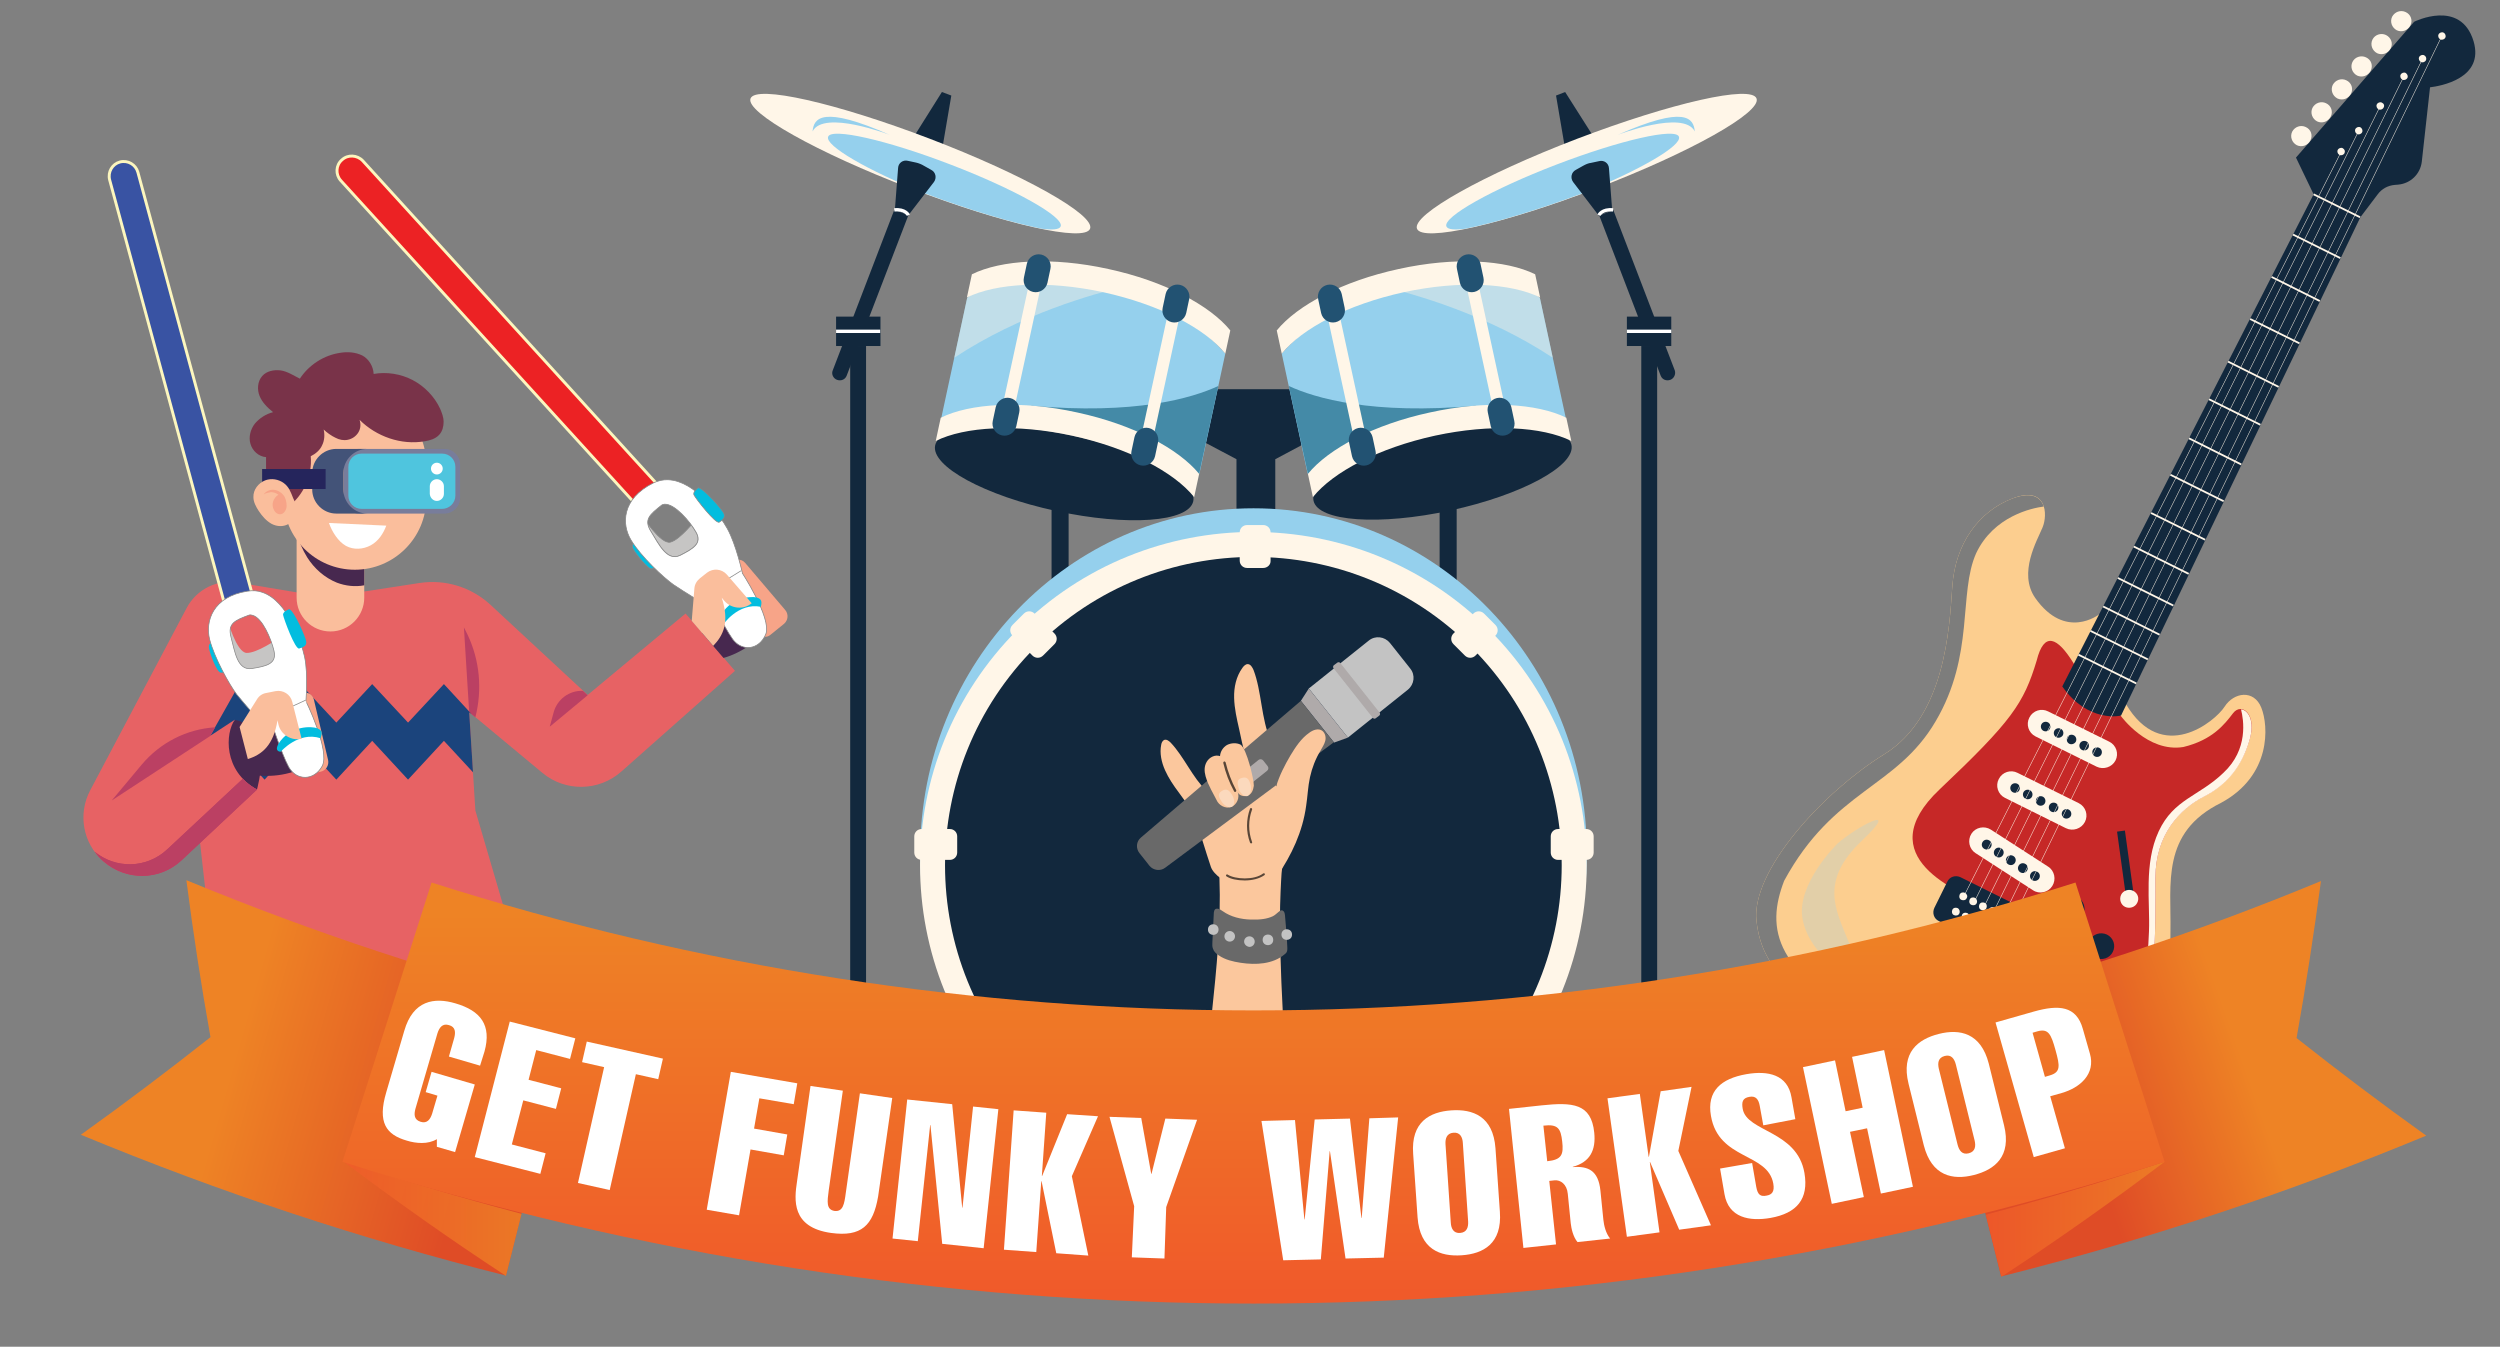 <?xml version="1.0" encoding="utf-8"?>
<!-- Generator: Adobe Illustrator 23.0.1, SVG Export Plug-In . SVG Version: 6.00 Build 0)  -->
<svg version="1.1" id="Layer_1" xmlns="http://www.w3.org/2000/svg" xmlns:xlink="http://www.w3.org/1999/xlink" x="0px" y="0px"
	 viewBox="0 0 850.4 458.1" style="enable-background:new 0 0 850.4 458.1;" xml:space="preserve">
<rect x="0" y="0" width="850.4" height="458.1" fill="#808080" stroke="none"/>
<style type="text/css">
	.st0{fill:none;}
	.st1{fill:#12283D;}
	.st2{fill:#95D0ED;}
	.st3{opacity:0.48;fill:#EFEDE4;}
	.st4{fill:#448AA7;}
	.st5{fill:#FFF6E8;}
	.st6{fill:#225272;}
	.st7{fill:none;stroke:#FFFFFF;stroke-width:1.152;stroke-miterlimit:10;}
	.st8{fill:none;stroke:#12283D;stroke-width:5.759;stroke-miterlimit:10;}
	.st9{fill:#E76264;}
	.st10{fill:#BB4063;}
	.st11{fill:#1B447C;}
	.st12{fill:#FABE9C;}
	.st13{fill:#47284F;}
	.st14{fill:#793349;}
	.st15{fill:#787D9B;}
	.st16{fill:#4FC5DE;}
	.st17{fill:#435378;}
	.st18{fill:#25255C;}
	.st19{fill:#F7A488;}
	.st20{fill:#FFFFFF;}
	.st21{fill:#EC2224;stroke:#FCF6BE;stroke-miterlimit:10;}
	.st22{fill:#C6C5C4;stroke:#868686;stroke-width:0.25;stroke-miterlimit:10;}
	.st23{fill:#02BDDF;stroke:#868686;stroke-width:0.25;stroke-miterlimit:10;}
	.st24{fill:none;stroke:#868686;stroke-width:0.25;stroke-miterlimit:10;}
	.st25{fill:#FFFFFF;stroke:#868686;stroke-width:0.25;stroke-miterlimit:10;}
	.st26{fill:#02BDDF;}
	.st27{fill:#3953A3;stroke:#FCF6BE;stroke-miterlimit:10;}
	.st28{fill:#C6C5C4;}
	.st29{fill:#FCCE8F;}
	.st30{fill:#C62827;}
	.st31{fill:none;stroke:#FFF6E8;stroke-width:0.618;stroke-miterlimit:10;}
	.st32{fill:#7D7D7C;}
	.st33{fill:#E2CFA8;}
	.st34{fill:none;stroke:#FFF6E8;stroke-width:0.161;stroke-miterlimit:10;}
	.st35{fill:#FBC79D;}
	.st36{fill:#C3C3C3;}
	.st37{fill:#AFAAAA;}
	.st38{fill:#696969;}
	.st39{opacity:0.65;}
	.st40{fill:#FBD9BD;}
	.st41{fill:url(#SVGID_1_);}
	.st42{opacity:0.79;fill:url(#SVGID_2_);}
	.st43{fill:url(#SVGID_3_);}
	.st44{opacity:0.79;fill:url(#SVGID_4_);}
	.st45{fill:url(#SVGID_5_);}
</style>
<rect id="XMLID_1_" x="-2.8" y="-335.4" class="st0" width="856.1" height="1234.5"/>
<g>
	<polygon class="st1" points="411.5,132.4 443.2,132.4 447.5,148.9 433.8,156.2 433.8,183.9 420.6,183.9 420.6,156.2 406.8,148.9 	
		"/>
	<g>
		<rect x="489.7" y="159.3" class="st1" width="5.8" height="60.9"/>
		<g>
			<path class="st2" d="M436,120.3l8.8,40.8c0,0,35.9-15.6,51-17.9c15.1-2.4,36.8-1.1,36.8-1.1l-8.8-40.8c0,0-16.1-14.2-48.2-5
				C448.9,103.9,436,120.3,436,120.3z"/>
			<path class="st3" d="M475.6,96.3c-1.5,0.4-3,0.9-4.4,1.4c8.9,2.1,34.6,9.1,57,24l-4.4-20.4C523.9,101.3,507.8,87,475.6,96.3z"/>
			<path class="st4" d="M438.4,131.3l6.5,29.9c0,0,17.8-7.7,33.6-13.1c6.7-3,14.5-6.3,23.6-10.1
				C466.7,141.2,447.3,135.4,438.4,131.3z"/>
			
				<ellipse transform="matrix(0.977 -0.212 0.212 0.977 -22.965 107.578)" class="st1" cx="490.8" cy="161" rx="44.9" ry="13.1"/>
			<path class="st5" d="M436,120.3c6.9-8.6,22.4-16.7,41.5-20.9c19-4.1,36.5-3.1,46.4,1.8l-1.7-7.9c-9.9-4.9-27.4-6-46.4-1.8
				c-19,4.1-34.5,12.3-41.5,20.9L436,120.3z"/>
			<path class="st5" d="M446.6,169.1c6.9-8.6,22.4-16.7,41.5-20.9c19-4.1,36.5-3.1,46.4,1.8l-1.7-7.9c-9.9-4.9-27.4-6-46.4-1.8
				c-19,4.1-34.5,12.3-41.5,20.9L446.6,169.1z"/>
			<g>
				
					<rect x="456.3" y="107.3" transform="matrix(0.977 -0.212 0.212 0.977 -16.89 99.977)" class="st5" width="4.1" height="43.1"/>
				<path class="st6" d="M467.9,153.4c0.5,2.2-0.9,4.4-3.1,4.9l0,0c-2.2,0.5-4.4-0.9-4.9-3.1l-1-4.7c-0.5-2.2,0.9-4.4,3.1-4.9l0,0
					c2.2-0.5,4.4,0.9,4.9,3.1L467.9,153.4z"/>
				<path class="st6" d="M457.4,104.7c0.5,2.2-0.9,4.4-3.1,4.9l0,0c-2.2,0.5-4.4-0.9-4.9-3.1l-1-4.7c-0.5-2.2,0.9-4.4,3.1-4.9l0,0
					c2.2-0.5,4.4,0.9,4.9,3.1L457.4,104.7z"/>
			</g>
			<g>
				
					<rect x="503.6" y="97.1" transform="matrix(0.977 -0.212 0.212 0.977 -13.653 109.739)" class="st5" width="4.1" height="43.1"/>
				<path class="st6" d="M515.1,143.2c0.5,2.2-0.9,4.4-3.1,4.9l0,0c-2.2,0.5-4.4-0.9-4.9-3.1l-1-4.7c-0.5-2.2,0.9-4.4,3.1-4.9l0,0
					c2.2-0.5,4.4,0.9,4.9,3.1L515.1,143.2z"/>
				<path class="st6" d="M504.6,94.4c0.5,2.2-0.9,4.4-3.1,4.9l0,0c-2.2,0.5-4.4-0.9-4.9-3.1l-1-4.7c-0.5-2.2,0.9-4.4,3.1-4.9l0,0
					c2.2-0.5,4.4,0.9,4.9,3.1L504.6,94.4z"/>
			</g>
		</g>
	</g>
	<g>
		
			<rect x="357.8" y="159.3" transform="matrix(-1 -1.224647e-16 1.224647e-16 -1 721.301 379.525)" class="st1" width="5.8" height="60.9"/>
		<g>
			<path class="st2" d="M416.8,120.3l-8.8,40.8c0,0-35.9-15.6-51-17.9c-15.1-2.4-36.8-1.1-36.8-1.1l8.8-40.8c0,0,16.1-14.2,48.2-5
				C403.9,103.9,416.8,120.3,416.8,120.3z"/>
			<path class="st3" d="M377.2,96.3c1.5,0.4,3,0.9,4.4,1.4c-8.9,2.1-34.6,9.1-57,24l4.4-20.4C329,101.3,345,87,377.2,96.3z"/>
			<path class="st4" d="M414.4,131.3l-6.5,29.9c0,0-17.8-7.7-33.6-13.1c-6.7-3-14.5-6.3-23.6-10.1
				C386.1,141.2,405.6,135.4,414.4,131.3z"/>
			<path class="st1" d="M318.1,151.5c-1.5,7.1,16.9,17.1,41.1,22.3c24.3,5.3,45.2,3.8,46.7-3.3c1.5-7.1-16.9-17.1-41.1-22.3
				C340.5,142.9,319.6,144.4,318.1,151.5z"/>
			<path class="st5" d="M416.8,120.3c-6.9-8.6-22.4-16.7-41.5-20.9c-19-4.1-36.5-3.1-46.4,1.8l1.7-7.9c9.9-4.9,27.4-6,46.4-1.8
				c19,4.1,34.5,12.3,41.5,20.9L416.8,120.3z"/>
			<path class="st5" d="M406.2,169.1c-6.9-8.6-22.4-16.7-41.5-20.9c-19-4.1-36.5-3.1-46.4,1.8l1.7-7.9c9.9-4.9,27.4-6,46.4-1.8
				c19,4.1,34.5,12.3,41.5,20.9L406.2,169.1z"/>
			<g>
				
					<rect x="372.9" y="126.8" transform="matrix(0.212 -0.977 0.977 0.212 185.001 487.089)" class="st5" width="43.1" height="4.1"/>
				<path class="st6" d="M384.9,153.4c-0.5,2.2,0.9,4.4,3.1,4.9l0,0c2.2,0.5,4.4-0.9,4.9-3.1l1-4.7c0.5-2.2-0.9-4.4-3.1-4.9l0,0
					c-2.2-0.5-4.4,0.9-4.9,3.1L384.9,153.4z"/>
				<path class="st6" d="M395.5,104.7c-0.5,2.2,0.9,4.4,3.1,4.9l0,0c2.2,0.5,4.4-0.9,4.9-3.1l1-4.7c0.5-2.2-0.9-4.4-3.1-4.9l0,0
					c-2.2-0.5-4.4,0.9-4.9,3.1L395.5,104.7z"/>
			</g>
			<g>
				
					<rect x="325.7" y="116.6" transform="matrix(0.212 -0.977 0.977 0.212 157.774 432.862)" class="st5" width="43.1" height="4.1"/>
				<path class="st6" d="M337.7,143.2c-0.5,2.2,0.9,4.4,3.1,4.9l0,0c2.2,0.5,4.4-0.9,4.9-3.1l1-4.7c0.5-2.2-0.9-4.4-3.1-4.9l0,0
					c-2.2-0.5-4.4,0.9-4.9,3.1L337.7,143.2z"/>
				<path class="st6" d="M348.3,94.4c-0.5,2.2,0.9,4.4,3.1,4.9l0,0c2.2,0.5,4.4-0.9,4.9-3.1l1-4.7c0.5-2.2-0.9-4.4-3.1-4.9l0,0
					c-2.2-0.5-4.4,0.9-4.9,3.1L348.3,94.4z"/>
			</g>
		</g>
	</g>
	<ellipse class="st2" cx="426.4" cy="290.3" rx="113.4" ry="117.4"/>
	
		<ellipse transform="matrix(0.707 -0.707 0.707 0.707 -83.189 387.72)" class="st5" cx="426.4" cy="294.3" rx="113.4" ry="113.4"/>
	
		<ellipse transform="matrix(0.707 -0.707 0.707 0.707 -83.189 387.72)" class="st1" cx="426.4" cy="294.3" rx="104.9" ry="104.9"/>
	<path class="st5" d="M429.7,193.2h-5.5c-1.4,0-2.5-1.1-2.5-2.5v-9.6c0-1.4,1.1-2.5,2.5-2.5h5.5c1.4,0,2.5,1.1,2.5,2.5v9.6
		C432.3,192.1,431.1,193.2,429.7,193.2z"/>
	<path class="st5" d="M498.3,223l-3.9-3.9c-1-1-1-2.6,0-3.6l6.8-6.8c1-1,2.6-1,3.6,0l3.9,3.9c1,1,1,2.6,0,3.6l-6.8,6.8
		C500.9,224,499.3,224,498.3,223z"/>
	<path class="st5" d="M527.5,290v-5.5c0-1.4,1.1-2.5,2.5-2.5h9.6c1.4,0,2.5,1.1,2.5,2.5v5.5c0,1.4-1.1,2.5-2.5,2.5H530
		C528.6,292.5,527.5,291.4,527.5,290z"/>
	<path class="st5" d="M354.8,223l3.9-3.9c1-1,1-2.6,0-3.6l-6.8-6.8c-1-1-2.6-1-3.6,0l-3.9,3.9c-1,1-1,2.6,0,3.6l6.8,6.8
		C352.2,224,353.8,224,354.8,223z"/>
	<path class="st5" d="M429.7,395.3h-5.5c-1.4,0-2.5,1.1-2.5,2.5v9.6c0,1.4,1.1,2.5,2.5,2.5h5.5c1.4,0,2.5-1.1,2.5-2.5v-9.6
		C432.3,396.5,431.1,395.3,429.7,395.3z"/>
	<path class="st5" d="M498.3,365.5l-3.9,3.9c-1,1-1,2.6,0,3.6l6.8,6.8c1,1,2.6,1,3.6,0l3.9-3.9c1-1,1-2.6,0-3.6l-6.8-6.8
		C500.9,364.5,499.3,364.5,498.3,365.5z"/>
	<path class="st5" d="M354.8,365.5l3.9,3.9c1,1,1,2.6,0,3.6l-6.8,6.8c-1,1-2.6,1-3.6,0l-3.9-3.9c-1-1-1-2.6,0-3.6l6.8-6.8
		C352.2,364.5,353.8,364.5,354.8,365.5z"/>
	<path class="st5" d="M325.6,290v-5.5c0-1.4-1.1-2.5-2.5-2.5h-9.6c-1.4,0-2.5,1.1-2.5,2.5v5.5c0,1.4,1.1,2.5,2.5,2.5h9.6
		C324.5,292.5,325.6,291.4,325.6,290z"/>
	<g>
		<g>
			<g>
				<polygon class="st1" points="532.4,50.7 529.3,32.5 532.4,31.3 542.3,46.9 				"/>
				<path class="st5" d="M597.5,33.5c1.8,4.7-22.6,18.4-54.5,30.6c-31.9,12.2-59.2,18.4-61,13.7c-1.8-4.7,22.6-18.4,54.5-30.6
					C568.5,35,595.8,28.8,597.5,33.5z"/>
				<path class="st2" d="M529.4,56c-21.9,8.4-38.6,17.8-37.4,21c0.4,1.1,2.8,1.3,6.5,0.8c10.2-2.1,24.1-6.2,39.4-11.9
					c19.8-7.9,34.4-16.4,33.2-19.4C570,43.4,551.3,47.6,529.4,56z"/>
				<path class="st1" d="M538.5,56.4l-2.5,1.4c-1.5,0.8-1.9,2.7-0.9,4.1l8.7,11.4l2.3-0.9l2.3-0.9l-1.1-14.3
					c-0.1-1.7-1.7-2.8-3.3-2.4l-2.8,0.6C540.3,55.5,539.4,55.9,538.5,56.4z"/>
				<path class="st1" d="M568.2,129.2L568.2,129.2c-1.4,0.5-2.8-0.1-3.3-1.4l-20.9-54.5l4.8-1.8l20.9,54.5
					C570.1,127.2,569.5,128.7,568.2,129.2z"/>
				<path class="st2" d="M550.2,45.9c0,0,22.5-8.7,26.3-1.2C576.1,40.2,573.3,35.7,550.2,45.9z"/>
			</g>
			<rect x="553.4" y="107.7" class="st1" width="15.1" height="10"/>
			<rect x="558.3" y="117.7" class="st1" width="5.4" height="227.7"/>
		</g>
		<path class="st7" d="M543.9,73.2c0,0,1-2.2,4.8-1.8"/>
		<line class="st7" x1="553.4" y1="112.7" x2="568.5" y2="112.7"/>
		<ellipse transform="matrix(0.231 -0.973 0.973 0.231 95.643 811.28)" class="st1" cx="560.8" cy="345.2" rx="8.2" ry="8.2"/>
		<g>
			<line class="st8" x1="562.3" y1="345.6" x2="591.1" y2="368.4"/>
			<path class="st1" d="M595.2,372.7h-8.3c-2.4,0-4.3-1.9-4.3-4.3l0,0c0-2.4,1.9-4.3,4.3-4.3h8.3c2.4,0,4.3,1.9,4.3,4.3l0,0
				C599.5,370.7,597.6,372.7,595.2,372.7z"/>
		</g>
		<g>
			<line class="st8" x1="559.4" y1="345.6" x2="530.6" y2="368.4"/>
			<path class="st1" d="M526.5,372.7h8.3c2.4,0,4.3-1.9,4.3-4.3l0,0c0-2.4-1.9-4.3-4.3-4.3h-8.3c-2.4,0-4.3,1.9-4.3,4.3l0,0
				C522.2,370.7,524.1,372.7,526.5,372.7z"/>
		</g>
	</g>
	<g>
		<g>
			<g>
				<polygon class="st1" points="320.5,50.7 323.6,32.5 320.4,31.3 310.6,46.9 				"/>
				<path class="st5" d="M255.3,33.5c-1.8,4.7,22.6,18.4,54.5,30.6c31.9,12.2,59.2,18.4,61,13.7c1.8-4.7-22.6-18.4-54.5-30.6
					C284.4,35,257.1,28.8,255.3,33.5z"/>
				<path class="st2" d="M323.4,56c21.9,8.4,38.6,17.8,37.4,21c-0.4,1.1-2.8,1.3-6.5,0.8c-10.2-2.1-24.1-6.2-39.4-11.9
					c-19.8-7.9-34.4-16.4-33.2-19.4C282.8,43.4,301.6,47.6,323.4,56z"/>
				<path class="st1" d="M314.3,56.4l2.5,1.4c1.5,0.8,1.9,2.7,0.9,4.1L309,73.2l-2.3-0.9l-2.3-0.9l1.1-14.3c0.1-1.7,1.7-2.8,3.3-2.4
					l2.8,0.6C312.5,55.5,313.5,55.9,314.3,56.4z"/>
				<path class="st1" d="M284.7,129.2L284.7,129.2c1.4,0.5,2.8-0.1,3.3-1.4L309,73.2l-4.8-1.8l-20.9,54.5
					C282.7,127.2,283.4,128.7,284.7,129.2z"/>
				<path class="st2" d="M302.7,45.9c0,0-22.5-8.7-26.3-1.2C276.8,40.2,279.6,35.7,302.7,45.9z"/>
			</g>
			<rect x="284.4" y="107.7" class="st1" width="15.1" height="10"/>
			<rect x="289.2" y="117.7" class="st1" width="5.4" height="227.7"/>
		</g>
		<path class="st7" d="M309,73.2c0,0-1-2.2-4.8-1.8"/>
		<line class="st7" x1="299.4" y1="112.7" x2="284.4" y2="112.7"/>
		<ellipse transform="matrix(0.987 -0.161 0.161 0.987 -51.646 51.383)" class="st1" cx="292" cy="345.2" rx="8.2" ry="8.2"/>
		<g>
			<line class="st8" x1="290.6" y1="345.6" x2="261.8" y2="368.4"/>
			<path class="st1" d="M257.6,372.7h8.3c2.4,0,4.3-1.9,4.3-4.3l0,0c0-2.4-1.9-4.3-4.3-4.3h-8.3c-2.4,0-4.3,1.9-4.3,4.3l0,0
				C253.4,370.7,255.3,372.7,257.6,372.7z"/>
		</g>
		<g>
			<line class="st8" x1="293.5" y1="345.6" x2="322.3" y2="368.4"/>
			<path class="st1" d="M326.4,372.7h-8.3c-2.4,0-4.3-1.9-4.3-4.3l0,0c0-2.4,1.9-4.3,4.3-4.3h8.3c2.4,0,4.3,1.9,4.3,4.3l0,0
				C330.7,370.7,328.7,372.7,326.4,372.7z"/>
		</g>
	</g>
</g>
<g>
	<path class="st9" d="M123.9,201.2l18.9-2.9c8.7-1.3,17.4,1.4,23.9,7.3l33.2,30.8l33.3-27.7l16.8,19.5l-38.7,34.3
		c-7.6,6.7-19,6.9-26.8,0.4l-24.9-20.7l2.1,33.5l12.6,43c-36.1,29.8-50.4-6-101.3,12L66.4,272l14.8-73.8l19.7,3.3L123.9,201.2z"/>
	<path class="st10" d="M159.6,242.3l-1.8-28.9l1.3,2.6c4.1,8.7,5,18.6,2.6,28l0,0L159.6,242.3z"/>
	<path class="st10" d="M199.9,236.5L187,247.2l1.3-4.8c1.2-4.5,5.3-7.6,10-7.4l0,0L199.9,236.5z"/>
	<polygon class="st11" points="77.8,232.7 90,245.8 102.2,232.7 114.4,245.8 126.6,232.7 138.8,245.8 151,232.7 160.4,242.9 
		159.6,242.3 160.9,262.7 151,252 138.8,265.2 126.6,252 114.4,265.2 102.2,252 90,265.2 77.8,252 68.4,262.2 73.3,237.6 	"/>
	<g>
		<path class="st12" d="M123.9,189.3v14c0,6.3-5.1,11.5-11.5,11.5h0c-6.3,0-11.5-5.1-11.5-11.5v-22.6L123.9,189.3z"/>
		<path class="st13" d="M114.6,198.2c-4.2-1.7-7.7-4.8-10.1-8.6c-1.6-2.6-2.8-5.4-3.6-8.3v-0.6l23,8.6v9.8
			C120.8,199.7,117.5,199.3,114.6,198.2z"/>
	</g>
	<g>
		<path class="st12" d="M120.7,193.8L120.7,193.8c13.4,0,24.3-10.9,24.3-24.3v-11.5c0-13.4-10.9-24.3-24.3-24.3l0,0
			c-13.4,0-24.3,10.9-24.3,24.3v11.5C96.4,182.9,107.3,193.8,120.7,193.8z"/>
		<path class="st14" d="M97.9,172.5c5.3-3.9,8.4-10.7,7.8-17.3c1.6-0.8,3.2-2.1,3.9-3.8c0.8-1.6,0.9-3.6,0.5-5.3c1,1,2.7,2.2,4,2.8
			c1.3,0.7,2.8,1,4.2,0.7c1.5-0.3,2.8-1.2,3.6-2.5c0.8-1.3,0.9-2.9,0.4-4.3c5.7,5.7,14.2,8.7,22.2,7.3c1.8-0.3,3.6-0.8,4.9-2.2
			c1.1-1.2,1.5-2.8,1.5-4.4c0-1.6-0.6-3.1-1.2-4.5c-1.9-4.1-5.3-7.6-9.3-9.7c-4-2.1-8.8-2.9-13.3-2.1c-0.1-2.5-1.6-5.1-3.9-6.3
			c-2.3-1.1-4.9-1.3-7.4-0.9c-5.6,0.8-10.7,4.1-13.8,8.8c-2-1-4.3-2.5-6.5-2.8c-2.3-0.3-4.8,0.2-6.3,1.9c-1.6,1.8-1.8,4.6-0.9,6.8
			c0.9,2.2,2.7,4,4.6,5.5c-2.4,0.6-4.6,2-6.2,3.9c-1.5,1.9-2.2,4.6-1.5,6.9c0.7,2.4,2.8,4.3,5.3,4.5v14L97.9,172.5z"/>
		<path class="st15" d="M122.1,174.7h29.1c2.9,0,5.3-2.4,5.3-5.3V158c0-2.9-2.4-5.3-5.3-5.3h-29.1c-2.9,0-5.3,2.4-5.3,5.3v11.5
			C116.8,172.4,119.2,174.7,122.1,174.7z"/>
		<path class="st16" d="M154.9,168.6v-9.8c0-2.5-2-4.5-4.5-4.5h-27.4c-2.5,0-4.5,2-4.5,4.5v9.8c0,2.5,2,4.5,4.5,4.5h27.4
			C152.8,173.1,154.9,171.1,154.9,168.6z"/>
		<path class="st17" d="M114.4,152.7H125c-4.5,0-8.2,3.7-8.2,8.2v5.6c0,4.5,3.7,8.2,8.2,8.2h-10.6c-4.5,0-8.2-3.7-8.2-8.2v-5.6
			C106.2,156.4,109.9,152.7,114.4,152.7z"/>
		
			<rect x="89.2" y="159.6" transform="matrix(-1 -4.533852e-11 4.533852e-11 -1 199.965 325.946)" class="st18" width="21.6" height="6.8"/>
		<g>
			<path class="st12" d="M90.2,163.4c-2.3,0.9-4.1,3.2-4,5.7c0,1.7,0.9,3.3,1.8,4.7c1.2,1.8,2.6,3.4,4.4,4.4c3.9,2,8-0.1,8.5-4.5
				c0.2-1.6-0.6-2.9-1.2-4.3c-0.8-2-1.4-3.8-3.2-5.1C94.7,163,92.3,162.6,90.2,163.4z"/>
			<path class="st19" d="M89.7,168.2c0.7-1.1,2.1-1.7,3.4-1.6c1.3,0.1,2.5,0.8,3.3,1.8c0.8,1,1.1,2.4,1.1,3.7c0,0.6-0.2,1.2-0.5,1.7
				c-0.3,0.5-0.8,1-1.4,1.1c-1,0.2-2-0.5-2.4-1.4c-0.5-0.9-0.6-1.9-0.3-2.9c0.3-0.9,0.9-1.8,1.8-2.3c-0.6-0.5-1.6-0.9-2.5-0.9
				C91.3,167.6,90.3,167.7,89.7,168.2z"/>
		</g>
		<path class="st20" d="M111.9,177.9c6.5,0.3,13,0.6,19.5,0.9c-1,2.7-2.7,5.3-5.3,6.7c-2.6,1.4-5.8,1.6-8.4,0.2
			C115,184.2,112.9,180.8,111.9,177.9z"/>
		<g>
			<path class="st20" d="M148.6,170.4L148.6,170.4c1.3,0,2.4-1.1,2.4-2.4v-2.6c0-1.3-1.1-2.4-2.4-2.4l0,0c-1.3,0-2.4,1.1-2.4,2.4
				v2.6C146.3,169.3,147.3,170.4,148.6,170.4z"/>
			<path class="st20" d="M146.6,159.4c0,1.1,0.9,2,2,2c1.1,0,2-0.9,2-2c0-1.1-0.9-2-2-2C147.5,157.4,146.6,158.3,146.6,159.4z"/>
		</g>
	</g>
	<path class="st13" d="M80,244.9c13.6,2.6,7.4,23.7,7.4,23.7C73.9,270.4,73.2,251.4,80,244.9z"/>
	<path class="st9" d="M81.2,198.1L81.2,198.1c-7.2-1.2-14.3,2.3-17.7,8.7l-32.8,62c-4.3,8.1-2.5,18.1,4.4,24.1h0
		c7.6,6.7,19.2,6.6,26.6-0.4l25.6-24c-11.4-6.3-10.7-19.2-7.4-23.7l-8.4,5.5l18.7-33.2c2.8-5,2-11.2-2-15.3l0,0
		C86.3,199.9,83.9,198.6,81.2,198.1z"/>
	<path class="st10" d="M38,272.3l33.6-22l1.6-2.9l0,0c-9.7,0.6-18.7,5.2-25,12.7L38,272.3z"/>
	<path class="st10" d="M56.9,288.9l25.7-24l0,0c1.3,1.4,2.8,2.6,4.8,3.7l-25.6,24c-7.4,7-18.9,7.1-26.6,0.4l0,0
		c-1.2-1-2.1-2.1-3-3.3C39.3,295.6,49.9,295.5,56.9,288.9z"/>
	<path class="st10" d="M56.9,288.9l25.7-24l0,0c1.3,1.4,2.8,2.6,4.8,3.7l-25.6,24c-7.4,7-18.9,7.1-26.6,0.4l0,0
		c-1.2-1-2.1-2.1-3-3.3C39.3,295.6,49.9,295.5,56.9,288.9z"/>
	<path class="st13" d="M258.8,216.2c-5.8,6-12.7,7.6-12.7,7.6l-7.2-8.4l5.1-14.1L258.8,216.2z"/>
	<path class="st21" d="M116.3,54.4L116.3,54.4c2-1.9,5.2-1.7,7.1,0.3l102.4,112.5l-7.4,6.7L115.9,61.4
		C114.1,59.4,114.2,56.2,116.3,54.4z"/>
	<path class="st19" d="M242.4,199.8l6-8.1c1.3-1.7,3.8-1.8,5.1-0.2l13.6,16c1.2,1.4,1,3.5-0.4,4.7l-4.7,3.8
		c-1.1,0.9-2.7,0.8-3.7-0.2L242.4,199.8z"/>
	<g>
		<path id="path210689_3_" class="st22" d="M218.4,175.4c0,0,6.4,10,9.7,9c3.3-0.9,8.5-7.6,8.5-7.6l5,8.3l-14.4,8.5l-8.3-10.6
			L218.4,175.4z"/>
		<path id="path210691_3_" class="st23" d="M216,184.3c0,0-1.6,0.7-0.6,2.5c1,1.8,5.1,7,6.3,6.7c1.2-0.3,2.3-1.2,2.3-1.2L216,184.3z
			"/>
		<path class="st24" d="M225.1,171.8c0.3-0.2,0.7-0.2,1-0.3c3.5-0.1,8.6,5.9,10.6,9.4c2.3,3.9-0.8,5.7-5.3,8c-4.5,2.2-7.3-3.8-9.9-8
			C218.8,176.7,221.1,175,225.1,171.8z"/>
		<polygon class="st25" points="226.1,171.6 226.1,171.6 226.1,171.6 		"/>
		<path class="st25" d="M214.7,183.8c3.3,5.5,11,12.7,14.4,15.1c3.4,2.3,11.6,7.3,11.6,7.3l11.8-11.4c0,0-2.1-9.6-5.1-15
			c-2.5-4.6-11.1-16.3-20.1-16.6h0c-1.7-0.1-3.4,0.3-5.1,1.1C211.4,169.7,211.4,178.4,214.7,183.8z M225.1,171.8
			c0.3-0.2,0.7-0.2,1-0.3c0,0,0,0,0,0h0h0c3.5-0.1,8.6,5.9,10.6,9.4c2.3,3.9-0.8,5.7-5.3,8c-4.5,2.2-7.3-3.8-9.9-8
			C218.8,176.7,221.1,175,225.1,171.8z"/>
		<path id="path210707_3_" class="st23" d="M237.5,165.9c0,0-2,1.4-1.4,2.5c0.5,1.1,7.5,10.1,8.6,9.2c1.2-0.8,2-1.5,1.6-2.8
			C245.9,173.5,239.3,166,237.5,165.9z"/>
	</g>
	<path class="st25" d="M260.5,215.7c-2.2,5.4-8.1,6.1-11.3,1.7c-3.2-4.4-8.6-16.2-8.6-16.2l11.4-7
		C252,194.1,262.6,210.2,260.5,215.7z"/>
	<path id="path210709_3_" class="st26" d="M245.9,212.6c0,0,5.1-7.7,12.9-6.2c0.6-2.2-0.1-2.8-1.6-3.2c-1.6-0.4-9.2-0.1-12.4,7
		C243.7,212.9,245.9,212.6,245.9,212.6z"/>
	<path class="st12" d="M235.3,211.2l0.9-11c0.1-1.4,0.8-2.6,1.9-3.5l2.4-1.9c2.1-1.6,5-1.3,6.7,0.6l8.5,9.8v0
		c-2.8,2.3-6.9,1.9-9.3-0.8l-0.9-1.1c2.7,8.3,0.6,12.8-2.9,16.4L235.3,211.2z"/>
	<path class="st13" d="M100.2,262.4c-8,2.7-14.8,1-14.8,1l-2.6-10.7l11-10.2L100.2,262.4z"/>
	<path class="st27" d="M40.8,55.1L40.8,55.1c2.7-0.7,5.4,0.9,6.1,3.5l39.8,146.9l-9.6,2.6L37.3,61.2C36.6,58.5,38.2,55.8,40.8,55.1z
		"/>
	<path class="st19" d="M93.1,240.4l9.1-4.5c1.9-0.9,4.2,0.1,4.6,2.2l4.8,20.4c0.4,1.8-0.7,3.6-2.5,4l-5.9,1.2
		c-1.4,0.3-2.8-0.5-3.2-1.9L93.1,240.4z"/>
	<path id="path210689_2_" class="st28" d="M77.3,210.6c0,0,3.1,11.4,6.6,11.5c3.5,0.1,10.4-4.7,10.4-4.7l2.3,9.4l-16.3,3.8
		l-4.8-12.6L77.3,210.6z"/>
	<path id="path210691_2_" class="st26" d="M72.4,218.4c0,0-1.7,0.2-1.3,2.2c0.4,2,2.7,8.2,4,8.2c1.3,0.1,2.6-0.4,2.6-0.4L72.4,218.4
		z"/>
	<path class="st0" d="M84.8,209.2c0.4-0.1,0.7,0,1.1,0.1c3.4,0.9,6.4,8.2,7.3,12.1c1,4.4-2.5,5.2-7.5,6c-5,0.8-5.8-5.8-7.1-10.6
		C77.3,212,80,211,84.8,209.2z"/>
	<polygon class="st20" points="85.8,209.2 85.8,209.2 85.8,209.2 	"/>
	<path class="st25" d="M71.3,217.5c1.6,6.2,6.7,15.4,9.2,18.7c2.6,3.2,8.9,10.4,8.9,10.4l14.6-7.4c0,0,0.9-9.8-0.4-15.8
		c-1.1-5.1-5.7-18.9-14.3-21.9l0,0c-1.6-0.6-3.3-0.7-5.2-0.4C72.3,203,69.8,211.3,71.3,217.5z M84.8,209.2c0.4-0.1,0.7,0,1.1,0.1
		c0,0,0,0,0,0l0,0h0c3.4,0.9,6.4,8.2,7.3,12.1c1,4.4-2.5,5.2-7.5,6c-5,0.8-5.8-5.8-7.1-10.6C77.3,212,80,211,84.8,209.2z"/>
	<path id="path210707_2_" class="st26" d="M98.4,207.2c0,0-2.3,0.8-2.1,2c0.2,1.2,4.1,11.9,5.5,11.4c1.4-0.5,2.4-0.8,2.4-2.2
		C104.1,217,100.1,207.8,98.4,207.2z"/>
	<path class="st25" d="M109.6,260.6c-2.8,5.1-8.8,5-11.4,0.3c-2.6-4.8-6.5-17.1-6.5-17.1l12.2-5.6
		C103.9,238.1,112.4,255.4,109.6,260.6z"/>
	<path id="path210709_2_" class="st26" d="M95.5,255.7c0,0,6-7,13.5-4.6c0.9-2.1,0.3-2.8-1.2-3.4c-1.5-0.6-9.1-1.2-13.2,5.5
		C93.3,255.8,95.5,255.7,95.5,255.7z"/>
	<path class="st12" d="M81.5,247.3l5.9-9.4c0.7-1.2,1.9-2,3.3-2.2l3-0.6c2.6-0.5,5.1,1.1,5.7,3.6l3.2,12.6l0,0
		c-3.5,0.8-7.1-1.4-7.9-4.9l-0.3-1.4c-1.4,8.6-5.3,11.7-10.1,13.2L81.5,247.3z"/>
</g>
<g>
	<path class="st29" d="M714,209c0,0-11.4,9-21.7-5.6c-5.9-8.5,0.7-19.6,2.5-24c1.8-4.3,1.5-14.3-10.1-9.9
		c-11.6,4.4-19.6,15.4-20.6,30c-1,14.6-2.5,44.3-23.2,57.1c-20.7,12.8-45.4,39.7-43.4,56.8c2,17.1,12.8,26.7,52.8,46.6
		c40.1,20,58,22.6,73.5,6.2c15.5-16.4,14.3-33.5,14.5-49.5c0.3-16-3.3-33.5,17.2-43.6c17.2-9.3,16.2-26.2,13.7-32.4
		c-2.5-6.2-9.3-5.3-12.5-0.3c-3.2,5-21.3,19.9-33.6-1c6.9-14.6,8.1-17.1,8.1-17.1L714,209z"/>
	<path class="st30" d="M721.4,243.5c0,0,9.1,12.6,21.3,10.6c9.9-2.4,14-7.7,16.9-11.5c2.9-3.8,8.3,0.3,5.6,9.1
		c-2.7,8.8-7.6,15.1-15.5,19.2c-8,4.1-16.5,12.8-16.5,27.5c0,14.7,1,45.7-9.5,52c-6.6,3.4-12.4-16-18.5-23.2
		c-6.2-7.3-19.1-14.1-29-19c-9.9-4.9-40.9-16.5-16.4-39.7c24.5-23.2,28.6-29.2,33-43.8c2.5-10,7-8.1,12.6,1
		C710.7,234,721.4,243.5,721.4,243.5z"/>
	<path class="st1" d="M701.5,233.5L787,66.1l-6-12.5l40.2-46.2c0,0,15.8-7.9,20.2,6.6c3.8,12.8-11.5,15.3-14.8,15.7l-2.8,25.3
		c-0.5,4.2-3.8,7.4-8,7.8l-1.2,0.1c-2.3,0.2-4.4,1.3-5.8,3.2l-5.9,7.8l-81.4,169.5C721.4,243.5,710.3,246,701.5,233.5z"/>
	<path class="st5" d="M713.2,260.8l-20.8-10.3c-2.4-1.2-3.3-4.1-2.1-6.4v0c1.2-2.4,4.1-3.3,6.4-2.1l20.8,10.3
		c2.4,1.2,3.3,4.1,2.1,6.4v0C718.4,261,715.5,261.9,713.2,260.8z"/>
	<path class="st5" d="M702.7,281.7L682,271.4c-2.4-1.2-3.3-4.1-2.1-6.4l0,0c1.2-2.4,4.1-3.3,6.4-2.1l20.8,10.3
		c2.4,1.2,3.3,4.1,2.1,6.4l0,0C708,281.9,705.1,282.9,702.7,281.7z"/>
	<path class="st5" d="M691.5,302.8l-19.5-12.6c-2.2-1.4-2.8-4.4-1.4-6.6l0,0c1.4-2.2,4.4-2.8,6.6-1.4l19.5,12.6
		c2.2,1.4,2.8,4.4,1.4,6.6l0,0C696.7,303.6,693.7,304.3,691.5,302.8z"/>
	<g>
		<g>
			<path class="st1" d="M695.1,248.6L695.1,248.6c-0.8-0.4-1.1-1.4-0.7-2.2l0,0c0.4-0.8,1.4-1.1,2.2-0.7l0,0
				c0.8,0.4,1.1,1.4,0.7,2.2l0,0C696.9,248.7,695.9,249,695.1,248.6z"/>
			<path class="st1" d="M699.5,250.8L699.5,250.8c-0.8-0.4-1.1-1.4-0.7-2.2l0,0c0.4-0.8,1.4-1.1,2.2-0.7l0,0
				c0.8,0.4,1.1,1.4,0.7,2.2l0,0C701.3,250.8,700.3,251.2,699.5,250.8z"/>
			<path class="st1" d="M703.9,253L703.9,253c-0.8-0.4-1.1-1.4-0.7-2.2l0,0c0.4-0.8,1.4-1.1,2.2-0.7l0,0c0.8,0.4,1.1,1.4,0.7,2.2
				l0,0C705.7,253,704.7,253.4,703.9,253z"/>
			<path class="st1" d="M708.2,255.1L708.2,255.1c-0.8-0.4-1.1-1.4-0.7-2.2l0,0c0.4-0.8,1.4-1.1,2.2-0.7l0,0
				c0.8,0.4,1.1,1.4,0.7,2.2l0,0C710,255.2,709,255.5,708.2,255.1z"/>
			<path class="st1" d="M712.6,257.3L712.6,257.3c-0.8-0.4-1.1-1.4-0.7-2.2l0,0c0.4-0.8,1.4-1.1,2.2-0.7l0,0
				c0.8,0.4,1.1,1.4,0.7,2.2l0,0C714.4,257.4,713.4,257.7,712.6,257.3z"/>
			<path class="st1" d="M684.7,269.5L684.7,269.5c-0.8-0.4-1.1-1.4-0.7-2.2l0,0c0.4-0.8,1.4-1.1,2.2-0.7l0,0
				c0.8,0.4,1.1,1.4,0.7,2.2l0,0C686.5,269.6,685.5,269.9,684.7,269.5z"/>
			<path class="st1" d="M689,271.7L689,271.7c-0.8-0.4-1.1-1.4-0.7-2.2l0,0c0.4-0.8,1.4-1.1,2.2-0.7l0,0c0.8,0.4,1.1,1.4,0.7,2.2
				l0,0C690.8,271.8,689.8,272.1,689,271.7z"/>
			<path class="st1" d="M693.4,273.9L693.4,273.9c-0.8-0.4-1.1-1.4-0.7-2.2l0,0c0.4-0.8,1.4-1.1,2.2-0.7l0,0
				c0.8,0.4,1.1,1.4,0.7,2.2l0,0C695.2,274,694.2,274.3,693.4,273.9z"/>
			<path class="st1" d="M697.8,276.1L697.8,276.1c-0.8-0.4-1.1-1.4-0.7-2.2l0,0c0.4-0.8,1.4-1.1,2.2-0.7l0,0
				c0.8,0.4,1.1,1.4,0.7,2.2l0,0C699.6,276.2,698.6,276.5,697.8,276.1z"/>
			<path class="st1" d="M702.2,278.3L702.2,278.3c-0.8-0.4-1.1-1.4-0.7-2.2l0,0c0.4-0.8,1.4-1.1,2.2-0.7l0,0
				c0.8,0.4,1.1,1.4,0.7,2.2l0,0C704,278.3,703,278.7,702.2,278.3z"/>
			<path class="st1" d="M674.9,288.7L674.9,288.7c-0.8-0.5-1-1.5-0.5-2.3l0,0c0.5-0.8,1.5-1,2.3-0.5l0,0c0.8,0.5,1,1.5,0.5,2.3l0,0
				C676.7,289,675.7,289.2,674.9,288.7z"/>
			<path class="st1" d="M679,291.4L679,291.4c-0.8-0.5-1-1.5-0.5-2.3l0,0c0.5-0.8,1.5-1,2.3-0.5l0,0c0.8,0.5,1,1.5,0.5,2.3l0,0
				C680.8,291.7,679.8,291.9,679,291.4z"/>
			<path class="st1" d="M683.1,294L683.1,294c-0.8-0.5-1-1.5-0.5-2.3l0,0c0.5-0.8,1.5-1,2.3-0.5l0,0c0.8,0.5,1,1.5,0.5,2.3l0,0
				C684.9,294.3,683.9,294.5,683.1,294z"/>
			<path class="st1" d="M687.2,296.7L687.2,296.7c-0.8-0.5-1-1.5-0.5-2.3l0,0c0.5-0.8,1.5-1,2.3-0.5l0,0c0.8,0.5,1,1.5,0.5,2.3l0,0
				C689,297,688,297.2,687.2,296.7z"/>
			<path class="st1" d="M691.3,299.4L691.3,299.4c-0.8-0.5-1-1.5-0.5-2.3l0,0c0.5-0.8,1.5-1,2.3-0.5l0,0c0.8,0.5,1,1.5,0.5,2.3l0,0
				C693.1,299.6,692.1,299.9,691.3,299.4z"/>
		</g>
	</g>
	<path class="st1" d="M708.6,311c-1.1,2.2-3.7,3-5.9,2c-2.2-1.1-3-3.7-2-5.9c1.1-2.2,3.7-3,5.9-2C708.8,306.3,709.7,308.9,708.6,311
		z"/>
	<path class="st1" d="M718.7,323.8c-1.1,2.2-3.7,3-5.9,2c-2.2-1.1-3-3.7-2-5.9c1.1-2.2,3.7-3,5.9-2
		C718.9,319,719.8,321.6,718.7,323.8z"/>
	<path class="st1" d="M725.6,338.7c-1.1,2.2-3.7,3-5.9,2c-2.2-1.1-3-3.7-2-5.9c1.1-2.2,3.7-3,5.9-2
		C725.8,333.9,726.7,336.5,725.6,338.7z"/>
	<path class="st1" d="M682.8,324.9l-23.3-11.6c-1.7-0.8-2.3-2.8-1.5-4.5l4.4-8.9c0.8-1.7,2.8-2.3,4.5-1.5l23.3,11.6
		c1.7,0.8,2.3,2.8,1.5,4.5l-4.4,8.9C686.5,325.1,684.5,325.7,682.8,324.9z"/>
	
		<rect x="721.4" y="282.8" transform="matrix(0.991 -0.136 0.136 0.991 -33.232 100.742)" class="st1" width="2.7" height="22.9"/>
	<path class="st5" d="M727,307.1c-0.7,1.5-2.6,2.1-4.1,1.4c-1.5-0.7-2.1-2.6-1.4-4.1c0.7-1.5,2.6-2.1,4.1-1.4
		C727.2,303.8,727.8,305.6,727,307.1z"/>
	<line class="st31" x1="787" y1="66.1" x2="802.8" y2="73.9"/>
	<line class="st31" x1="780" y1="79.8" x2="796.1" y2="87.8"/>
	<line class="st31" x1="772.7" y1="94.2" x2="789.1" y2="102.4"/>
	<line class="st31" x1="765.4" y1="108.5" x2="782.2" y2="116.8"/>
	<line class="st31" x1="757.9" y1="123" x2="775.1" y2="131.6"/>
	<line class="st31" x1="751.4" y1="135.8" x2="768.9" y2="144.5"/>
	<line class="st31" x1="744.6" y1="149.1" x2="762.4" y2="158"/>
	<line class="st31" x1="738.3" y1="161.5" x2="756.4" y2="170.5"/>
	<line class="st31" x1="731.7" y1="174.5" x2="750.1" y2="183.6"/>
	<line class="st31" x1="725.8" y1="185.9" x2="744.5" y2="195.2"/>
	<line class="st31" x1="720.4" y1="196.6" x2="739.3" y2="206"/>
	<line class="st31" x1="715.4" y1="206.3" x2="734.6" y2="215.9"/>
	<line class="st31" x1="711.1" y1="214.6" x2="730.6" y2="224.3"/>
	<line class="st31" x1="707" y1="222.7" x2="726.7" y2="232.5"/>
	<path class="st32" d="M723.9,366.3c0.9-1,1.8-2,2.6-2.9c-22.7,21.9-46.9,4-85.3-13.8c-38.4-17.8-40.5-33.9-34.3-50
		c16.9-31.1,38.1-31.4,51.5-54.2c13.4-22.7,7.7-43.5,13.8-57.2c6-12.7,19.1-15.4,23-15.9c-1-3.1-3.9-5.2-10.5-2.8
		c-11.6,4.4-19.6,15.4-20.6,30c-1,14.6-2.5,44.3-23.2,57.1c-20.7,12.8-45.4,39.7-43.4,56.8s12.8,26.7,52.8,46.6
		C690.4,380,708.4,382.7,723.9,366.3z"/>
	<path class="st33" d="M625.1,286.9c0,0-14.3,13.9-11.9,25.9c2.4,12.1,15.6,21.4,32,28.6c16.4,7.1-12.2-10.6-16.4-21.1
		c-4.2-10.5-10.1-20.4,4.4-34.2C647.8,272.3,630.9,281.7,625.1,286.9z"/>
	<line class="st34" x1="668.3" y1="304.3" x2="796.3" y2="51.8"/>
	<line class="st34" x1="671.9" y1="306.1" x2="802.3" y2="44.6"/>
	<line class="st34" x1="675.2" y1="307.8" x2="809.7" y2="36"/>
	<line class="st34" x1="678.5" y1="309.4" x2="817.7" y2="26"/>
	<line class="st34" x1="681.8" y1="311" x2="824.1" y2="19.9"/>
	<line class="st34" x1="684.8" y1="312.5" x2="830.6" y2="12.3"/>
	<path class="st5" d="M797.5,52.1c-0.3,0.6-1.1,0.9-1.7,0.6c-0.6-0.3-0.9-1.1-0.6-1.7c0.3-0.6,1.1-0.9,1.7-0.6
		C797.6,50.8,797.8,51.5,797.5,52.1z"/>
	<path class="st5" d="M803.5,45c-0.3,0.6-1.1,0.9-1.7,0.6c-0.6-0.3-0.9-1.1-0.6-1.7c0.3-0.6,1.1-0.9,1.7-0.6
		C803.5,43.6,803.8,44.4,803.5,45z"/>
	<path class="st5" d="M810.8,36.6c-0.3,0.6-1.1,0.9-1.7,0.6c-0.6-0.3-0.9-1.1-0.6-1.7c0.3-0.6,1.1-0.9,1.7-0.6
		C810.9,35.2,811.2,35.9,810.8,36.6z"/>
	<path class="st5" d="M818.9,26.5c-0.3,0.6-1.1,0.9-1.7,0.6c-0.6-0.3-0.9-1.1-0.6-1.7s1.1-0.9,1.7-0.6
		C818.9,25.2,819.2,25.9,818.9,26.5z"/>
	<path class="st5" d="M825.2,20.5c-0.3,0.6-1.1,0.9-1.7,0.6c-0.6-0.3-0.9-1.1-0.6-1.7c0.3-0.6,1.1-0.9,1.7-0.6
		C825.2,19.1,825.5,19.8,825.2,20.5z"/>
	<path class="st5" d="M831.8,12.8c-0.3,0.6-1.1,0.9-1.7,0.6c-0.6-0.3-0.9-1.1-0.6-1.7c0.3-0.6,1.1-0.9,1.7-0.6
		C831.8,11.4,832.1,12.2,831.8,12.8z"/>
	<path class="st5" d="M819.9,8.7c-0.9,1.7-2.9,2.4-4.6,1.6c-1.7-0.9-2.4-2.9-1.6-4.6c0.9-1.7,2.9-2.4,4.6-1.6
		C820.1,4.9,820.8,7,819.9,8.7z"/>
	<path class="st5" d="M813.2,16.5c-0.9,1.7-2.9,2.4-4.6,1.6c-1.7-0.9-2.4-2.9-1.6-4.6s2.9-2.4,4.6-1.6
		C813.4,12.8,814.1,14.8,813.2,16.5z"/>
	<path class="st5" d="M806.4,24.1c-0.9,1.7-2.9,2.4-4.6,1.6c-1.7-0.9-2.4-2.9-1.6-4.6s2.9-2.4,4.6-1.6
		C806.6,20.3,807.3,22.3,806.4,24.1z"/>
	<path class="st5" d="M799.7,31.9c-0.9,1.7-2.9,2.4-4.6,1.6c-1.7-0.9-2.4-2.9-1.6-4.6c0.9-1.7,2.9-2.4,4.6-1.6
		C799.9,28.1,800.6,30.2,799.7,31.9z"/>
	<path class="st5" d="M792.8,39.7c-0.9,1.7-2.9,2.4-4.6,1.6c-1.7-0.9-2.4-2.9-1.6-4.6c0.9-1.7,2.9-2.4,4.6-1.6
		C793,35.9,793.7,38,792.8,39.7z"/>
	<path class="st5" d="M785.9,47.8c-0.9,1.7-2.9,2.4-4.6,1.6c-1.7-0.9-2.4-2.9-1.6-4.6c0.9-1.7,2.9-2.4,4.6-1.6
		C786.1,44,786.8,46,785.9,47.8z"/>
	<path class="st5" d="M669,305.5c-0.3,0.7-1.1,0.9-1.8,0.6c-0.7-0.3-0.9-1.1-0.6-1.8c0.3-0.7,1.1-0.9,1.8-0.6
		C669.1,304.1,669.4,304.9,669,305.5z"/>
	<path class="st5" d="M672.4,307.2c-0.3,0.7-1.1,0.9-1.8,0.6c-0.7-0.3-0.9-1.1-0.6-1.8c0.3-0.7,1.1-0.9,1.8-0.6
		C672.4,305.7,672.7,306.5,672.4,307.2z"/>
	<path class="st5" d="M675.7,308.9c-0.3,0.7-1.1,0.9-1.8,0.6c-0.7-0.3-0.9-1.1-0.6-1.8c0.3-0.7,1.1-0.9,1.8-0.6
		C675.8,307.4,676,308.2,675.7,308.9z"/>
	<path class="st5" d="M679,310.5c-0.3,0.7-1.1,0.9-1.8,0.6c-0.7-0.3-0.9-1.1-0.6-1.8s1.1-0.9,1.8-0.6
		C679.1,309,679.4,309.9,679,310.5z"/>
	<path class="st5" d="M682.4,312.2c-0.3,0.7-1.1,0.9-1.8,0.6c-0.7-0.3-0.9-1.1-0.6-1.8c0.3-0.7,1.1-0.9,1.8-0.6
		C682.4,310.7,682.7,311.5,682.4,312.2z"/>
	<path class="st5" d="M685.7,313.9c-0.3,0.7-1.1,0.9-1.8,0.6c-0.7-0.3-0.9-1.1-0.6-1.8c0.3-0.7,1.1-0.9,1.8-0.6
		C685.8,312.4,686,313.2,685.7,313.9z"/>
	<path class="st5" d="M666.5,310.7c-0.3,0.7-1.1,0.9-1.8,0.6c-0.7-0.3-0.9-1.1-0.6-1.8c0.3-0.7,1.1-0.9,1.8-0.6
		C666.5,309.2,666.8,310,666.5,310.7z"/>
	<path class="st5" d="M669.8,312.4c-0.3,0.7-1.1,0.9-1.8,0.6c-0.7-0.3-0.9-1.1-0.6-1.8c0.3-0.7,1.1-0.9,1.8-0.6
		C669.8,310.9,670.1,311.7,669.8,312.4z"/>
	<path class="st5" d="M673.1,314c-0.3,0.7-1.1,0.9-1.8,0.6c-0.7-0.3-0.9-1.1-0.6-1.8c0.3-0.7,1.1-0.9,1.8-0.6
		C673.2,312.5,673.5,313.4,673.1,314z"/>
	<path class="st5" d="M676.5,315.7c-0.3,0.7-1.1,0.9-1.8,0.6c-0.7-0.3-0.9-1.1-0.6-1.8c0.3-0.7,1.1-0.9,1.8-0.6
		C676.5,314.2,676.8,315,676.5,315.7z"/>
	<path class="st5" d="M679.8,317.3c-0.3,0.7-1.1,0.9-1.8,0.6c-0.7-0.3-0.9-1.1-0.6-1.8c0.3-0.7,1.1-0.9,1.8-0.6
		C679.8,315.9,680.1,316.7,679.8,317.3z"/>
	<path class="st5" d="M683.1,319c-0.3,0.7-1.1,0.9-1.8,0.6c-0.7-0.3-0.9-1.1-0.6-1.8c0.3-0.7,1.1-0.9,1.8-0.6
		C683.2,317.5,683.5,318.3,683.1,319z"/>
	<path class="st5" d="M713.5,341.4c3.3,6,6.6,10.9,10.2,9.1c10.5-6.3,9.5-37.3,9.5-52c0-14.7,8.5-23.4,16.5-27.5
		c8-4.1,12.9-10.4,15.5-19.2c1.9-6.5-0.4-10.3-2.9-10.5c0.9,3.5,2.6,13.6-6,21.6c-8.3,8-16.9,8.9-22,19.9c-5.1,11-2.9,24.1-3.3,34
		c-0.4,9.9-1.6,28-8.5,31.7C719,349.3,715,344,713.5,341.4z"/>
</g>
<g>
	<path class="st35" d="M423.5,256.9c-0.7-3-1.4-5.9-2-8.9c-0.8-3.5-1.6-7-1.7-10.6c-0.1-3.6,0.7-7.3,2.8-10.2
		c0.4-0.6,1.1-1.3,1.8-1.3c1,0,1.6,1.1,2,2c2.8,7.3,2.6,16.8,5.8,23.9c0.3,0.7,1.2,1.4,0.2,2c-2.3,1.6-4.8,2.9-7.5,3.5
		C424.3,257.5,423.3,257.4,423.5,256.9z"/>
	<path class="st35" d="M405.5,275.8c-1.5-2.1-3-4.1-4.5-6.2c-1.8-2.4-3.5-4.9-4.7-7.6c-1.2-2.7-1.9-5.8-1.3-8.7
		c0.1-0.6,0.4-1.3,1-1.6c0.8-0.3,1.6,0.3,2.2,0.9c4.5,4.7,7.5,12,12.2,16.4c0.5,0.4,1.3,0.7,0.8,1.5c-1.2,2-2.7,3.8-4.5,5.2
		C406.3,276,405.5,276.2,405.5,275.8z"/>
	<path class="st35" d="M410.1,384.7c-1.7-23.8,5.9-55.2,4.7-86.1c-0.1-3.3,0-6.7-0.5-9.9c-0.3-2.2-0.7-4.6,0.6-6.4
		c1.7-2.1,4.9-1.8,7.5-1.3c4.6,0.9,9.3,2,13.8,3.3c0.5,0.1,1,0.3,1.3,0.7c0.4,0.5,0.4,1.2,0.3,1.8c-0.4,2.6-0.8,3.8-1.3,6.4
		c-0.6,2.9-0.6,4-0.9,10.2c-1.1,24.6,2.4,59.1,2.4,81.4H410.1z"/>
	<path class="st35" d="M434.4,298.1c2.1-2.9,2.3-5.3,2.5-7.3c0.3-3.2,0.1-6.4-0.1-9.5c-0.3-4.1-0.7-8.2-1.9-12.1
		c-0.7-2.3-2.1-4.8-4.5-4.9c-2.4,0-3.9,2.5-5.1,4.6c-3,5.5-16.6,11.4-17.4,10.5c-2-2.3,3,12.4,4,15.5
		C413.7,300.1,428.3,306.9,434.4,298.1z"/>
	<g>
		<path class="st36" d="M458.5,250.9l-13.3-16.7l20.4-16.3c2.2-1.8,5.4-1.4,7.2,0.8l6.9,8.7c1.8,2.2,1.4,5.4-0.8,7.2L458.5,250.9z"
			/>
		<path class="st37" d="M467,244.2l-13.4-16.9c-0.2-0.3-0.2-0.7,0.1-1l1.2-0.9c0.3-0.2,0.7-0.2,1,0.1l13.4,16.9
			c0.2,0.3,0.2,0.7-0.1,1l-1.2,0.9C467.7,244.6,467.2,244.5,467,244.2z"/>
		<polygon class="st37" points="453.8,252.6 442.5,238.4 445.2,234.2 458.5,250.9 		"/>
		<path class="st38" d="M391,294.5l-3.4-4.3c-1.3-1.6-1.1-4,0.5-5.3l54.4-46.5l11.2,14.1l-57.4,42.7
			C394.7,296.4,392.3,296.1,391,294.5z"/>
		<path class="st37" d="M421.5,268.3l-1.5-1.9c-0.4-0.5-0.3-1.2,0.2-1.6l7.9-6.3c0.5-0.4,1.2-0.3,1.6,0.2l1.5,1.9
			c0.4,0.5,0.3,1.2-0.2,1.6l-7.9,6.3C422.6,268.9,421.9,268.8,421.5,268.3z"/>
	</g>
	<path class="st35" d="M434.4,298.1c5-7.3,8.7-15.2,9.9-24c0.5-3.2,0.6-6.5,1.3-9.7c0.7-3.2,1.9-6.3,3.6-9.1
		c0.6-1.1,1.3-2.1,1.6-3.3c0.3-1.2,0-2.6-1-3.4c-1.3-1-3.2-0.3-4.5,0.7c-2.7,1.9-4.6,4.8-6.3,7.6c-2,3.4-3.8,6.9-4.9,10.6
		s-1.4,7.8-0.3,11.6c0.5,1.7,1.3,3.4,1.7,5.1c0.7,2.8,0.6,5.7-0.2,8.4C434.7,294.7,433.2,296.2,434.4,298.1z"/>
	<path class="st35" d="M422,253.3c-1.4-0.7-3.2-0.6-4.6,0.1c-1.4,0.8-2.3,2.3-2.4,3.8c-1.7-0.6-3.6,0.4-4.5,1.9
		c-0.9,1.5-0.9,3.2-0.4,5c0.9,3.2,2.9,6.3,3.7,8c0.8,1.9,3.1,3.1,5,2.4c1.9-0.7,3-3.2,2.2-5.1c0.5,1.3,2.2,1.7,3.5,1.2
		s1.8-1.9,2-3.3C426.6,265.4,424.1,254.7,422,253.3z"/>
	<g>
		<path class="st39" d="M420.1,269.4c-0.1,0-0.3-0.1-0.3-0.2c-1.7-3.1-2.9-6.3-3.7-9.7c0-0.2,0.1-0.4,0.3-0.5c0.2,0,0.4,0.1,0.5,0.3
			c0.8,3.3,2,6.5,3.6,9.5c0.1,0.2,0,0.4-0.1,0.5C420.2,269.4,420.1,269.4,420.1,269.4z"/>
	</g>
	<g>
		<path class="st39" d="M423.4,299.5c-2.5,0-4.9-0.5-6.2-1.4c-0.2-0.1-0.2-0.4-0.1-0.5c0.1-0.2,0.4-0.2,0.5-0.1
			c2.5,1.6,9,2,12.1-0.4c0.2-0.1,0.4-0.1,0.5,0.1c0.1,0.2,0.1,0.4-0.1,0.5C428.4,298.9,425.9,299.5,423.4,299.5z"/>
	</g>
	<g>
		<path class="st39" d="M425.6,286.9c-0.2,0-0.3-0.1-0.4-0.3c-1.4-3.7-1.3-7.9,0-11.5c0.1-0.2,0.3-0.3,0.5-0.2
			c0.2,0.1,0.3,0.3,0.2,0.5c-1.3,3.5-1.3,7.5,0,11c0.1,0.2,0,0.4-0.2,0.5C425.7,286.8,425.7,286.9,425.6,286.9z"/>
	</g>
	<path class="st38" d="M412.9,310.4c-0.2,3.4-0.3,6.8-0.5,10.2c0,0.7-0.1,1.4,0.2,2.1c0.3,1,1.1,1.7,2,2.3c2.2,1.5,4.8,2.1,7.4,2.5
		c5.2,0.8,11,0.5,15-2.9c0.3-0.2,0.6-0.5,0.7-0.8c0.2-0.4,0.2-0.9,0.2-1.3c-0.1-3.2-0.5-7.8-0.8-11.1c-0.1-0.8-0.2-1.3-0.7-1.6
		c-0.9-0.7-2,1.2-3.5,1.9c-2,0.9-4.2,1.2-7.5,1.1c-3.3-0.1-6.7-0.9-9.4-2.8c-0.6-0.4-1.1-0.8-1.8-0.9
		C413.5,309,413,309.4,412.9,310.4z"/>
	<path class="st36" d="M423.2,320.3c0-1,0.8-1.8,1.8-1.8c1,0,1.8,0.8,1.8,1.8c0,1-0.8,1.8-1.8,1.8C424,322,423.2,321.2,423.2,320.3z
		"/>
	<circle class="st36" cx="431.3" cy="319.7" r="1.8"/>
	<circle class="st36" cx="437.7" cy="317.9" r="1.8"/>
	<path class="st36" d="M416.5,318.5c0-1,0.8-1.8,1.8-1.8c1,0,1.8,0.8,1.8,1.8c0,1-0.8,1.8-1.8,1.8
		C417.3,320.3,416.5,319.5,416.5,318.5z"/>
	<circle class="st36" cx="412.7" cy="316.2" r="1.8"/>
	<path class="st40" d="M421.3,268c-0.4-1.6-0.7-2.9,1.2-3.4c1.9-0.5,2.4,0.7,2.9,2.3c0.4,1.6,0,3.5-1.1,3.9
		C423.1,271.1,421.7,269.7,421.3,268z"/>
	<path class="st40" d="M415.5,272.6c-0.9-1.4-1.5-2.6,0.2-3.6c1.7-1,2.5,0,3.4,1.4c0.9,1.4,1,3.4,0,4
		C418.1,275,416.4,274.1,415.5,272.6z"/>
</g>
<g>
	<g>
		<linearGradient id="SVGID_1_" gradientUnits="userSpaceOnUse" x1="163.305" y1="379.897" x2="80.566" y2="356.335">
			<stop  offset="0" style="stop-color:#DF4C26"/>
			<stop  offset="1" style="stop-color:#EE8325"/>
		</linearGradient>
		<path class="st41" d="M172.1,433.9c-49-12.3-97.3-28.3-144.6-47.9c15.1-10.8,29.8-21.9,44.1-33.2c-3.2-17.8-5.9-35.6-8.2-53.4
			c43,17.8,87,32.3,131.6,43.6C187.3,373.3,179.7,403.6,172.1,433.9z"/>
		<linearGradient id="SVGID_2_" gradientUnits="userSpaceOnUse" x1="116.564" y1="414.396" x2="177.389" y2="414.396">
			<stop  offset="0" style="stop-color:#F05A2A"/>
			<stop  offset="1" style="stop-color:#EE8325"/>
		</linearGradient>
		<path class="st42" d="M116.6,394.9c17.9,13.5,36.4,26.6,55.5,39.1c1.8-7,3.5-14.1,5.3-21.1C157,407.5,136.7,401.5,116.6,394.9z"/>
	</g>
	<g>
		<linearGradient id="SVGID_3_" gradientUnits="userSpaceOnUse" x1="706.278" y1="378.061" x2="762.168" y2="358.336">
			<stop  offset="0" style="stop-color:#DF4C26"/>
			<stop  offset="1" style="stop-color:#EE8325"/>
		</linearGradient>
		<path class="st43" d="M680.7,434.2c49-12.3,97.4-28.3,144.6-47.9c-15.1-10.8-29.8-21.9-44.1-33.2c3.2-17.8,5.9-35.6,8.3-53.4
			c-43,17.8-87,32.4-131.6,43.6C665.5,373.6,673.1,403.9,680.7,434.2z"/>
		<linearGradient id="SVGID_4_" gradientUnits="userSpaceOnUse" x1="675.418" y1="414.694" x2="736.262" y2="414.694">
			<stop  offset="0" style="stop-color:#F05A2A"/>
			<stop  offset="1" style="stop-color:#EE8325"/>
		</linearGradient>
		<path class="st44" d="M736.3,395.2c-17.9,13.5-36.4,26.6-55.5,39.1c-1.8-7-3.5-14.1-5.3-21.1C695.8,407.8,716.1,401.8,736.3,395.2
			z"/>
	</g>
	<linearGradient id="SVGID_5_" gradientUnits="userSpaceOnUse" x1="426.366" y1="440.005" x2="426.366" y2="310.83">
		<stop  offset="0" style="stop-color:#F05A2A"/>
		<stop  offset="1" style="stop-color:#EE8325"/>
	</linearGradient>
	<path class="st45" d="M706,300.2c-181.9,58-377.4,58-559.2,0c-10.1,31.7-20.2,63.3-30.3,95c201.6,64.3,418.2,64.3,619.8,0
		C726.2,363.5,716.1,331.8,706,300.2z"/>
</g>
<g>
	<path class="st20" d="M148.6,387.5c-1.5,0.9-3.3,1.3-5.1,1.3c-1.8,0-3.5-0.3-5.1-0.8c-7-2-10.1-6.1-7-16.5l6.1-20.8
		c3-10.5,10.3-11.5,17.4-9.4c8.6,2.5,12.4,7.4,9.9,16.4l-1.5,4.8l-10.6-3.1l1.8-6.3c0.5-1.9,0.5-3.8-1.8-4.4
		c-2.2-0.7-3.3,0.9-3.9,2.8l-7.5,25.7c-0.5,1.9-0.5,3.7,1.8,4.4c2.2,0.7,3.3-0.9,3.9-2.8l1.8-6.1l-4-1.2l2-6.9l14.7,4.3l-6.7,23
		l-6.2-1.8L148.6,387.5z"/>
	<path class="st20" d="M161.5,393.6l11.9-46.1l22.3,5.7l-1.8,7l-11.5-3l-2.6,10.1l11.1,2.9l-1.8,7l-11.1-2.9l-3.9,15l11.5,3l-1.8,7
		L161.5,393.6z"/>
	<path class="st20" d="M198,361.3l1.6-7l25.9,5.8l-1.6,7l-7.6-1.7l-8.9,39.4l-10.8-2.4l8.9-39.4L198,361.3z"/>
	<path class="st20" d="M240.4,411.5l8.2-46.9l22.6,3.9l-1.2,7.1l-11.7-2l-1.8,10.3l11.3,2l-1.2,7.1l-11.3-2l-3.9,22.4L240.4,411.5z"
		/>
	<path class="st20" d="M298.7,407c-1.7,9.9-5.7,13.8-16,12.4c-13.6-1.9-12.5-11.4-11.6-17.4l4.6-32.6l11,1.6l-4.8,33.9
		c-0.5,3.8-0.9,6.5,1.9,7c3,0.4,3.4-2.4,3.9-6.1l4.8-33.9l11,1.6L298.7,407z"/>
	<path class="st20" d="M308.6,374l15.3,1.6l3.4,35.2l0.1,0l3.6-34.4l8.6,0.9l-5,47.3l-14.1-1.5l-4-40.4l-0.1,0l-4.2,39.5l-8.6-0.9
		L308.6,374z"/>
	<path class="st20" d="M341.5,425.1l3.3-47.4l11.1,0.8l-1.5,21.5l0.1,0l8.5-21l10.5,0.7l-8.9,20.4l5.6,27l-10.9-0.8l-5-24.5l-0.1,0
		l-1.7,24.1L341.5,425.1z"/>
	<path class="st20" d="M385.8,410.3l-8.4-30.4l10.8,0.4l3.4,19l0.1,0l4.7-18.8l10.8,0.4l-10.5,29.7l-0.6,17.5l-11.1-0.4L385.8,410.3
		z"/>
	<path class="st20" d="M429.1,381.3l11.4-0.3l3.2,33.8l0.1,0l3.4-34l12-0.3l3.9,33.8l0.1,0l2.6-33.9l9.8-0.3l-4.9,47.7l-13,0.3
		l-5.3-36.5l-0.1,0l-3,36.8l-12.8,0.3L429.1,381.3z"/>
	<path class="st20" d="M510.2,412.2c0.8,10.9-5.7,14.3-13,14.8c-7.3,0.5-14.2-2-15-12.9l-1.5-21.6c-0.8-10.9,5.7-14.3,13-14.8
		c7.3-0.5,14.2,2,15,12.9L510.2,412.2z M493.5,415.9c0.1,1.9,0.9,3.7,3.2,3.5s2.8-2,2.7-3.9l-1.8-26.7c-0.1-1.9-0.9-3.7-3.2-3.5
		s-2.8,2-2.7,3.9L493.5,415.9z"/>
	<path class="st20" d="M518.2,424.5l-4.9-47.3l11.1-1.2c10.5-1.1,16.9-0.7,17.9,9.3c0.6,5.9-1.4,10-7.3,11.6l0,0.1
		c5.3-0.4,8.7,1.2,9.4,8l1,9.9c0.2,1.9,0.8,4.6,2.3,6.4l-11.1,1.2c-1.5-1.8-2.1-4.6-2.3-6.4l-1-10c-0.3-3.3-2.5-4.8-4.5-4.6
		l-1.8,0.2l2.3,21.6L518.2,424.5z M526.3,395c5-0.5,5.6-2.3,5.1-6.7c-0.5-4.4-1.4-6-6.4-5.4L526.3,395z"/>
	<path class="st20" d="M553.4,420.7l-6.6-47.1l11-1.5l3,21.4l0.1,0l4-22.3l10.5-1.5l-4.5,21.8l11.1,25.3l-10.8,1.5l-9.9-23l-0.1,0
		l3.3,23.9L553.4,420.7z"/>
	<path class="st20" d="M599.8,382.8l-1.2-6.6c-0.4-2.3-1.4-3.5-3.5-3.1c-2.4,0.4-2.7,1.8-2.3,4.1c1.4,7.9,18.5,7.3,21,21.8
		c1.5,8.8-2.5,13.7-11.6,15.3c-7,1.2-14.2,0-15.6-8.1l-1.5-8.7l10.9-1.9l1.4,8.1c0.5,2.8,1.5,3.4,3.5,3c1.8-0.3,2.8-1.3,2.3-4.1
		c-1.9-10.6-18.6-7.9-21.2-23c-1.5-8.5,3.5-12.7,12-14.2c7.4-1.3,14.1,0.1,15.4,7.9l1.3,7.4L599.8,382.8z"/>
	<path class="st20" d="M623.1,409.5l-9.8-46.5l10.9-2.3l3.6,17.3l5.8-1.2l-3.6-17.3l10.9-2.3l9.8,46.5l-10.9,2.3l-4.7-22.2l-5.8,1.2
		l4.7,22.2L623.1,409.5z"/>
	<path class="st20" d="M681.7,382.8c2.6,10.6-3.2,15.1-10.3,16.9c-7.1,1.8-14.3,0.4-17-10.1l-5.2-21c-2.6-10.6,3.2-15.1,10.3-16.9
		c7.1-1.8,14.3-0.4,17,10.1L681.7,382.8z M665.9,389.4c0.5,1.9,1.5,3.5,3.8,2.9c2.3-0.6,2.4-2.5,2-4.3l-6.4-25.9
		c-0.5-1.9-1.5-3.5-3.8-2.9c-2.3,0.6-2.4,2.5-2,4.3L665.9,389.4z"/>
	<path class="st20" d="M691.8,393.6l-13-45.8l13-3.7c8.5-2.4,14.5-2,16.7,5.9l2.4,8.4c2,6.9-3.3,11.6-9.6,13.4l-3.9,1.1l5,17.7
		L691.8,393.6z M695.6,366.3l1.7-0.5c3.7-1.1,3.4-3.2,1.9-8.6s-2.4-7.4-6.1-6.4l-1.7,0.5L695.6,366.3z"/>
</g>
</svg>
